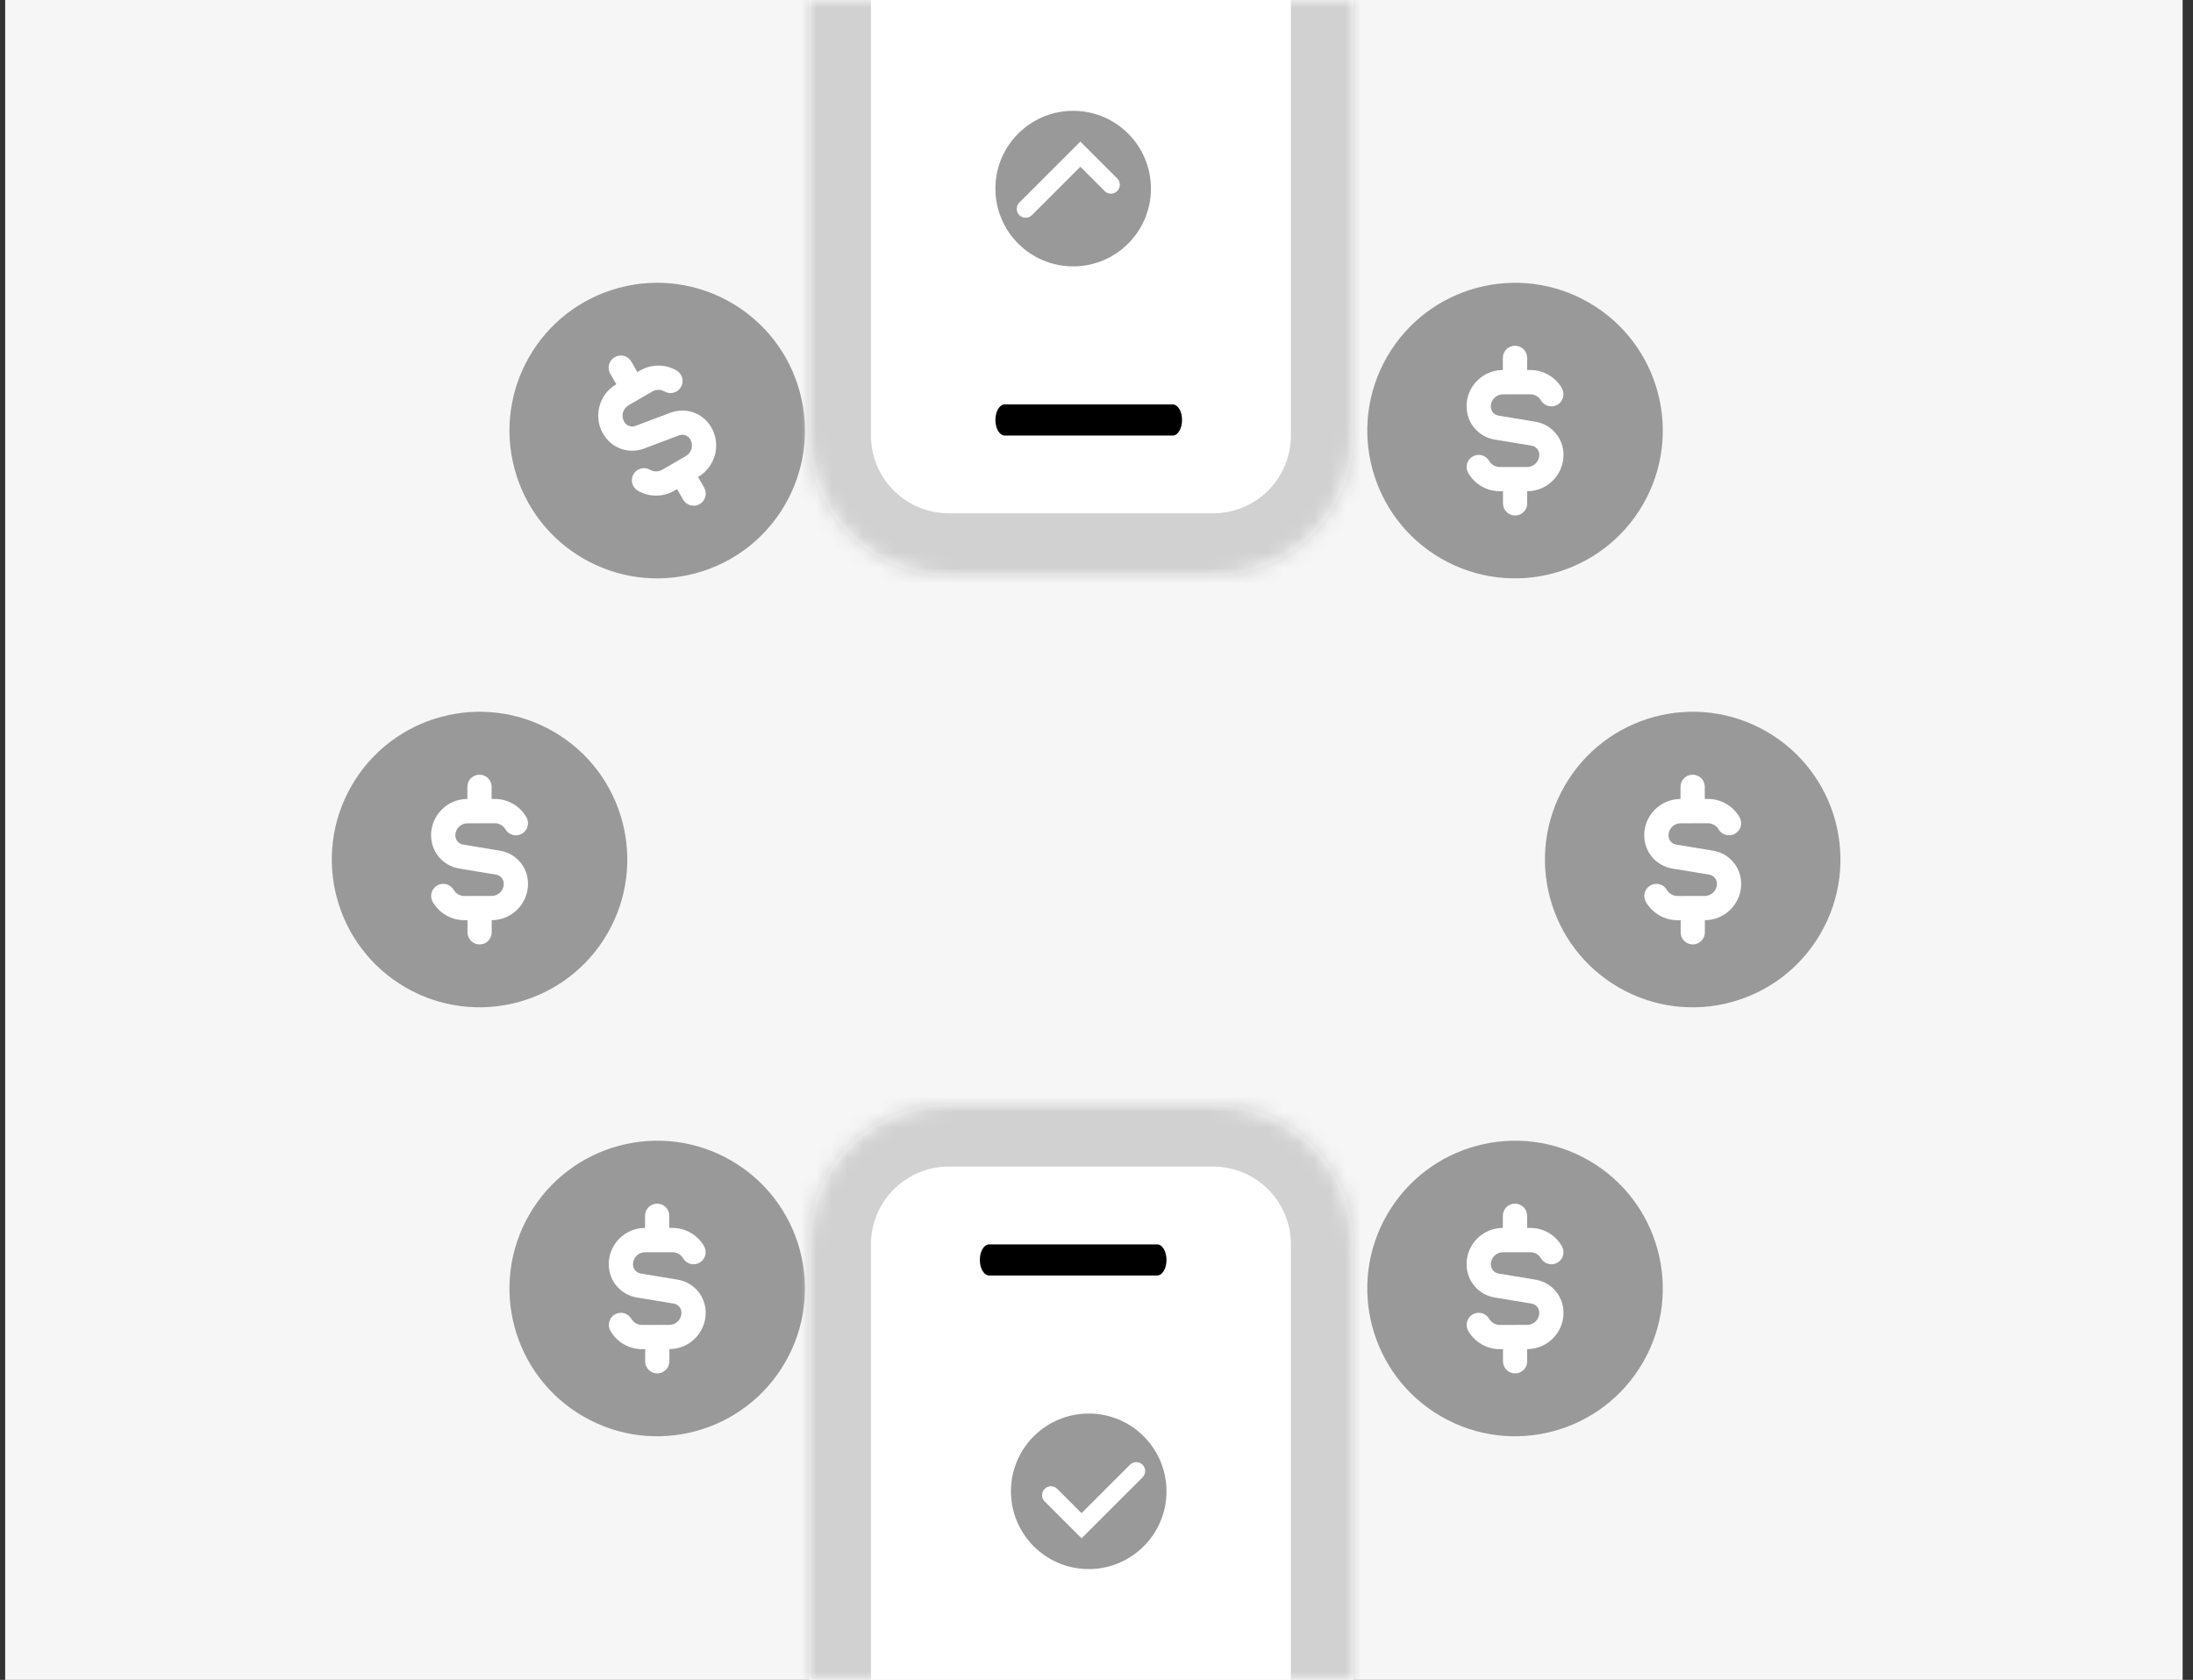 <?xml version="1.0" encoding="UTF-8"?> <svg xmlns="http://www.w3.org/2000/svg" width="141" height="108" viewBox="0 0 141 108" fill="none"><rect x="0" y="0" width="141" height="108" fill="#333333" stroke="none"/><path d="M140.333 0H0.333V108H140.333V0Z" fill="#F6F6F6"></path><path d="M22.607 50.511C25.231 45.967 31.04 44.409 35.583 47.031C40.126 49.654 41.682 55.464 39.059 60.008C36.435 64.552 30.626 66.109 26.083 63.486C21.54 60.864 19.984 55.054 22.607 50.511Z" fill="#999999"></path><path d="M27.715 53.705C27.713 52.415 28.762 51.364 30.05 51.365L30.05 50.585C30.048 50.155 30.396 49.805 30.83 49.805C31.263 49.805 31.61 50.151 31.61 50.585L31.61 51.365L31.818 51.365C32.648 51.364 33.426 51.809 33.842 52.533C34.057 52.903 33.932 53.381 33.561 53.597C33.189 53.816 32.709 53.685 32.497 53.316C32.356 53.077 32.096 52.927 31.822 52.926L30.056 52.929C29.625 52.931 29.274 53.279 29.276 53.709C29.276 54.005 29.488 54.253 29.778 54.299L32.146 54.69C33.192 54.865 33.949 55.756 33.95 56.816C33.952 58.106 32.903 59.157 31.615 59.156L31.615 59.936C31.617 60.366 31.269 60.716 30.838 60.718C30.408 60.719 30.058 60.372 30.058 59.938L30.058 59.158L29.85 59.158C29.02 59.159 28.244 58.711 27.826 57.99C27.611 57.62 27.736 57.142 28.107 56.926C28.483 56.709 28.959 56.838 29.172 57.212C29.313 57.451 29.573 57.601 29.848 57.602L31.613 57.599C32.044 57.597 32.392 57.247 32.393 56.819C32.393 56.523 32.182 56.275 31.892 56.229L29.524 55.838C28.477 55.663 27.72 54.772 27.72 53.712L27.715 53.705Z" fill="white"></path><path d="M100.607 50.511C103.231 45.967 109.04 44.409 113.583 47.031C118.126 49.654 119.682 55.464 117.059 60.008C114.435 64.552 108.626 66.109 104.083 63.486C99.54 60.864 97.984 55.054 100.607 50.511Z" fill="#999999"></path><path d="M105.715 53.705C105.713 52.415 106.762 51.364 108.05 51.365L108.05 50.585C108.048 50.155 108.396 49.805 108.83 49.805C109.263 49.805 109.61 50.151 109.61 50.585L109.61 51.365L109.818 51.365C110.648 51.364 111.426 51.809 111.842 52.533C112.057 52.903 111.932 53.381 111.561 53.597C111.189 53.816 110.709 53.685 110.497 53.316C110.356 53.077 110.097 52.927 109.821 52.926L108.056 52.929C107.626 52.931 107.275 53.279 107.276 53.709C107.276 54.005 107.488 54.253 107.778 54.299L110.146 54.69C111.192 54.865 111.949 55.756 111.95 56.816C111.952 58.106 110.903 59.157 109.615 59.156L109.615 59.936C109.617 60.366 109.269 60.716 108.838 60.718C108.408 60.719 108.058 60.372 108.059 59.938L108.058 59.158L107.85 59.158C107.02 59.159 106.244 58.711 105.826 57.99C105.611 57.62 105.737 57.142 106.107 56.926C106.483 56.709 106.959 56.838 107.172 57.212C107.313 57.451 107.573 57.601 107.848 57.602L109.613 57.599C110.044 57.597 110.392 57.247 110.393 56.819C110.393 56.523 110.182 56.275 109.892 56.229L107.524 55.838C106.477 55.663 105.72 54.772 105.719 53.712L105.715 53.705Z" fill="white"></path><path d="M34.03 78.088C36.654 73.544 42.463 71.986 47.006 74.608C51.548 77.231 53.105 83.041 50.481 87.585C47.858 92.129 42.048 93.686 37.506 91.063C32.963 88.441 31.407 82.632 34.03 78.088Z" fill="#999999"></path><path d="M39.138 81.282C39.136 79.992 40.185 78.942 41.473 78.943L41.473 78.163C41.471 77.732 41.819 77.382 42.252 77.382C42.686 77.382 43.033 77.728 43.032 78.162L43.032 78.942L43.241 78.942C44.071 78.941 44.849 79.386 45.265 80.11C45.48 80.481 45.354 80.959 44.984 81.174C44.611 81.393 44.132 81.262 43.92 80.894C43.779 80.654 43.519 80.504 43.244 80.504L41.479 80.506C41.048 80.508 40.697 80.856 40.699 81.286C40.699 81.583 40.911 81.83 41.201 81.876L43.569 82.267C44.615 82.442 45.372 83.334 45.373 84.394C45.374 85.683 44.326 86.734 43.038 86.733L43.038 87.513C43.04 87.944 42.692 88.293 42.261 88.295C41.831 88.297 41.481 87.949 41.481 87.515L41.481 86.735L41.273 86.736C40.443 86.736 39.667 86.288 39.249 85.567C39.033 85.197 39.159 84.719 39.53 84.503C39.905 84.286 40.381 84.415 40.595 84.789C40.736 85.028 40.996 85.178 41.271 85.179L43.036 85.176C43.467 85.174 43.815 84.825 43.816 84.396C43.816 84.1 43.604 83.852 43.314 83.806L40.946 83.415C39.9 83.24 39.143 82.349 39.142 81.289L39.138 81.282Z" fill="white"></path><path d="M89.184 22.934C91.808 18.39 97.617 16.832 102.16 19.454C106.703 22.077 108.259 27.887 105.636 32.431C103.012 36.975 97.203 38.532 92.66 35.909C88.118 33.286 86.561 27.477 89.184 22.934Z" fill="#999999"></path><path d="M94.292 26.128C94.29 24.838 95.339 23.787 96.627 23.788L96.627 23.008C96.625 22.578 96.973 22.228 97.407 22.228C97.84 22.228 98.187 22.574 98.187 23.008L98.187 23.788L98.395 23.788C99.225 23.787 100.003 24.232 100.419 24.956C100.635 25.326 100.509 25.804 100.138 26.02C99.766 26.239 99.287 26.108 99.074 25.739C98.933 25.499 98.674 25.35 98.399 25.349L96.633 25.352C96.203 25.354 95.852 25.702 95.853 26.132C95.853 26.428 96.065 26.676 96.355 26.722L98.723 27.113C99.769 27.288 100.526 28.179 100.527 29.239C100.529 30.529 99.48 31.58 98.192 31.579L98.192 32.359C98.194 32.789 97.846 33.139 97.416 33.141C96.985 33.142 96.635 32.794 96.636 32.361L96.636 31.581L96.427 31.581C95.597 31.582 94.821 31.134 94.403 30.413C94.188 30.042 94.314 29.564 94.684 29.349C95.06 29.132 95.536 29.261 95.749 29.634C95.89 29.874 96.15 30.024 96.425 30.024L98.191 30.022C98.621 30.02 98.969 29.67 98.97 29.241C98.97 28.945 98.759 28.698 98.469 28.651L96.101 28.26C95.055 28.086 94.298 27.194 94.297 26.134L94.292 26.128Z" fill="white"></path><path d="M33.082 30.141C31.724 25.073 34.73 19.863 39.797 18.505C44.864 17.148 50.072 20.155 51.43 25.223C52.788 30.291 49.782 35.501 44.715 36.858C39.648 38.216 34.44 35.208 33.082 30.141Z" fill="#999999"></path><path d="M38.777 27.895C38.131 26.779 38.514 25.344 39.63 24.701L39.239 24.026C39.023 23.654 39.149 23.177 39.525 22.96C39.9 22.744 40.373 22.87 40.59 23.246L40.98 23.921L41.161 23.816C41.879 23.401 42.775 23.397 43.497 23.816C43.869 24.03 43.999 24.506 43.786 24.878C43.573 25.254 43.093 25.381 42.724 25.167C42.483 25.03 42.183 25.03 41.944 25.167L40.417 26.052C40.045 26.269 39.915 26.746 40.132 27.118C40.28 27.375 40.587 27.483 40.861 27.378L43.107 26.533C44.1 26.161 45.202 26.555 45.733 27.472C46.379 28.588 45.996 30.022 44.88 30.665L45.27 31.341C45.487 31.713 45.361 32.19 44.989 32.407C44.617 32.623 44.14 32.497 43.923 32.121L43.533 31.446L43.353 31.55C42.634 31.966 41.739 31.966 41.016 31.55C40.644 31.337 40.514 30.86 40.727 30.488C40.944 30.113 41.421 29.986 41.793 30.203C42.035 30.34 42.334 30.34 42.573 30.203L44.1 29.318C44.472 29.101 44.599 28.624 44.386 28.252C44.238 27.996 43.931 27.887 43.656 27.992L41.41 28.837C40.417 29.21 39.315 28.816 38.785 27.898L38.777 27.895Z" fill="white"></path><path d="M89.184 78.088C91.808 73.544 97.617 71.986 102.16 74.608C106.703 77.231 108.259 83.041 105.636 87.585C103.012 92.129 97.203 93.686 92.66 91.063C88.118 88.441 86.561 82.632 89.184 78.088Z" fill="#999999"></path><path d="M94.292 81.282C94.29 79.992 95.339 78.942 96.627 78.943L96.627 78.163C96.625 77.732 96.973 77.382 97.407 77.382C97.84 77.382 98.187 77.728 98.187 78.162L98.187 78.942L98.395 78.942C99.225 78.941 100.003 79.386 100.419 80.11C100.635 80.481 100.509 80.959 100.138 81.174C99.766 81.393 99.287 81.262 99.074 80.894C98.933 80.654 98.674 80.504 98.399 80.504L96.633 80.506C96.203 80.508 95.852 80.856 95.853 81.286C95.853 81.583 96.065 81.83 96.355 81.876L98.723 82.267C99.769 82.442 100.526 83.334 100.527 84.394C100.529 85.683 99.48 86.734 98.192 86.733L98.192 87.513C98.194 87.944 97.846 88.293 97.416 88.295C96.985 88.297 96.635 87.949 96.636 87.515L96.636 86.735L96.427 86.736C95.597 86.736 94.821 86.288 94.403 85.567C94.188 85.197 94.314 84.719 94.684 84.503C95.06 84.286 95.536 84.415 95.749 84.789C95.89 85.028 96.15 85.178 96.425 85.179L98.191 85.176C98.621 85.174 98.969 84.825 98.97 84.396C98.97 84.1 98.759 83.852 98.469 83.806L96.101 83.415C95.055 83.24 94.298 82.349 94.297 81.289L94.292 81.282Z" fill="white"></path><mask id="path-14-inside-1_9281_10112" fill="white"><path d="M52 80C52 75.029 56.029 71 61 71H78C82.971 71 87 75.029 87 80V108H52V80Z"></path></mask><path d="M52 80C52 75.029 56.029 71 61 71H78C82.971 71 87 75.029 87 80V108H52V80Z" fill="white"></path><path d="M48 80C48 72.82 53.82 67 61 67H78C85.18 67 91 72.82 91 80H83C83 77.239 80.761 75 78 75H61C58.239 75 56 77.239 56 80H48ZM87 108H52H87ZM48 108V80C48 72.82 53.82 67 61 67V75C58.239 75 56 77.239 56 80V108H48ZM78 67C85.18 67 91 72.82 91 80V108H83V80C83 77.239 80.761 75 78 75V67Z" fill="#D1D1D1" mask="url(#path-14-inside-1_9281_10112)"></path><path d="M74.401 80H63.599C63.268 80 63 80.447 63 80.998V81.002C63 81.553 63.268 82 63.599 82H74.401C74.732 82 75 81.553 75 81.002V80.998C75 80.447 74.732 80 74.401 80Z" fill="black"></path><path d="M70 90.875C72.761 90.875 75 93.114 75 95.875C75 98.636 72.761 100.875 70 100.875C67.239 100.875 65 98.636 65 95.875C65 93.114 67.239 90.875 70 90.875ZM73.461 94.168C73.237 93.944 72.875 93.945 72.651 94.168L69.539 97.28L67.978 95.719L67.934 95.68C67.709 95.496 67.377 95.509 67.168 95.719C66.958 95.928 66.945 96.26 67.128 96.485L67.168 96.528L69.539 98.899L73.461 94.978C73.684 94.754 73.684 94.391 73.461 94.168Z" fill="#999999"></path><mask id="path-18-inside-2_9281_10112" fill="white"><path d="M87 28C87 32.971 82.971 37 78 37L61 37C56.029 37 52 32.971 52 28L52 -3.0598e-06L87 0L87 28Z"></path></mask><path d="M87 28C87 32.971 82.971 37 78 37L61 37C56.029 37 52 32.971 52 28L52 -3.0598e-06L87 0L87 28Z" fill="white"></path><path d="M91 28C91 35.18 85.18 41 78 41L61 41C53.82 41 48 35.18 48 28L56 28C56 30.761 58.239 33 61 33L78 33C80.761 33 83 30.761 83 28L91 28ZM52 -3.0598e-06L87 0L52 -3.0598e-06ZM91 3.49691e-07L91 28C91 35.18 85.18 41 78 41L78 33C80.761 33 83 30.761 83 28L83 -3.49691e-07L91 3.49691e-07ZM61 41C53.82 41 48 35.18 48 28L48 -3.40949e-06L56 -2.71011e-06L56 28C56 30.761 58.239 33 61 33L61 41Z" fill="#D1D1D1" mask="url(#path-18-inside-2_9281_10112)"></path><path d="M64.599 28L75.401 28C75.732 28 76 27.553 76 27.002L76 26.998C76 26.447 75.732 26 75.401 26L64.599 26C64.268 26 64 26.447 64 26.998L64 27.002C64 27.553 64.268 28 64.599 28Z" fill="black"></path><path d="M69 17.125C66.239 17.125 64 14.886 64 12.125C64 9.364 66.239 7.125 69 7.125C71.761 7.125 74 9.364 74 12.125C74 14.886 71.761 17.125 69 17.125ZM65.539 13.832C65.763 14.056 66.125 14.056 66.349 13.832L69.461 10.72L71.022 12.281L71.066 12.32C71.291 12.504 71.623 12.491 71.832 12.281C72.042 12.072 72.055 11.739 71.872 11.515L71.832 11.472L69.461 9.101L65.539 13.023C65.316 13.246 65.316 13.608 65.539 13.832Z" fill="#999999"></path></svg> 